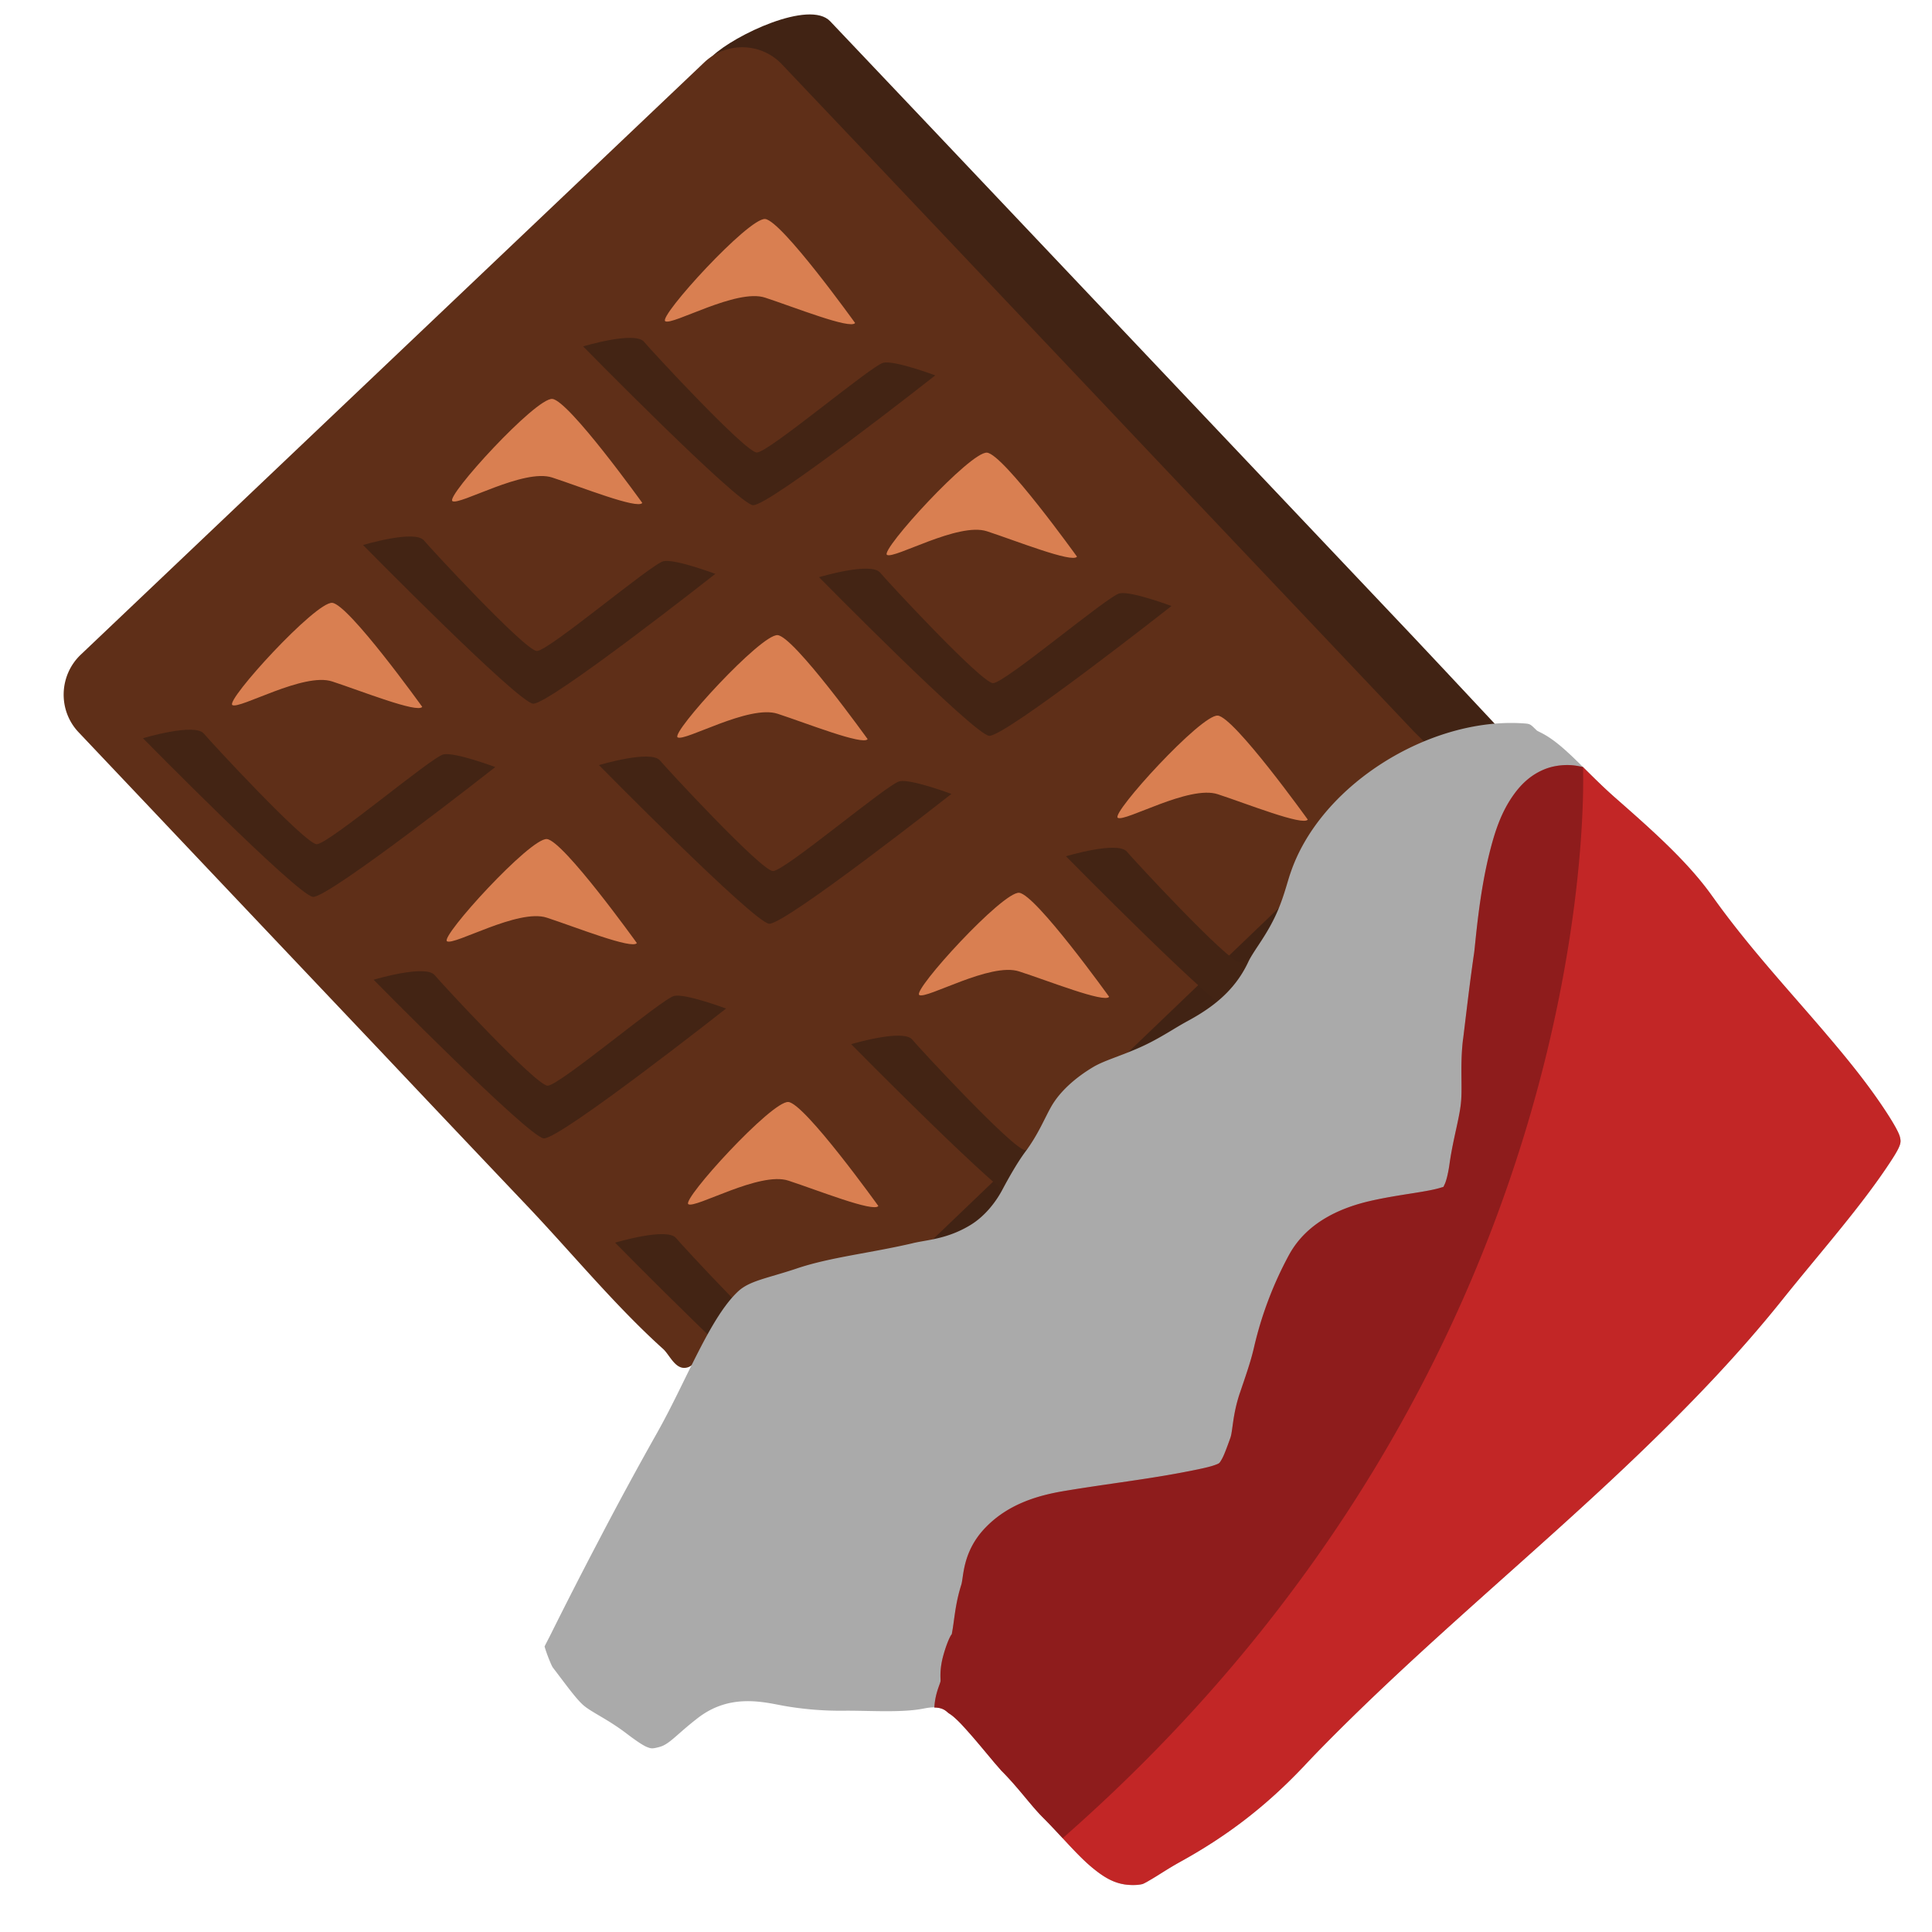 <svg xmlns="http://www.w3.org/2000/svg" width="128" height="128"><path d="M55.343 98.88c.3-.27.52-.73.72-1.05.83-1.29 2.04-2.54 3.38-3.33 1.71-1 3.23-1.68 5.2-2.18 1.99-.51 4.06-.66 6.05-1.19 1.36-.36 2.72-.91 3.91-1.65.92-.56 1.18-1.32 1.59-2.27 1.01-2.3 2.98-4.28 4.98-5.73 1.22-.88 2.43-1.2 3.78-1.82 1.19-.55 2.35-1.23 3.47-1.92 1.57-.95 1.91-2.56 2.7-4.09.58-1.13 1.47-2.03 1.91-3.23.55-1.53 1.15-3 1.99-4.41.77-1.27 2.07-2.13 3.21-3.02 1.01-.8 2.16-1.29 3.2-2 .81-.55 1.39-1.13 2.36-1.43.97-.3 2.61-.49 3.35-1.19 1.16-1.1-.97-2.8-1.73-3.6-1.07-1.13-10.73-11.48-11.81-12.61l-17.17-18.13-15-15.84c-2.14-2.26-4.29-4.52-6.43-6.78-1.37-1.45-6.35.92-7.8 2.3L6.183 42.65c-1.44 1.37-1.51 3.68-.14 5.12l4.29 4.53c5.25 5.54 10.49 11.08 15.74 16.62 3.23 3.4 6.45 6.81 9.68 10.22 2.98 3.15 14.48 15.88 17.64 18.73.38.34.72 1.15 1.28 1.23.27.04.49-.06.67-.22z" fill="#412314"/><path d="M61.243 82.65c-2 .53-4.06.68-6.05 1.19-1.97.5-3.48 1.18-5.2 2.18-1.34.78-2.55 2.03-3.39 3.33-.2.31-.41.77-.72 1.05a.79.79 0 0 1-.65.22c-.57-.08-.91-.88-1.28-1.23-3.17-2.85-6.06-6.37-9.04-9.51-3.23-3.4-6.46-6.81-9.68-10.22-5.25-5.54-10.5-11.08-15.74-16.62l-4.29-4.53c-1.37-1.45-1.3-3.75.14-5.13l41.33-39.26c1.46-1.37 3.76-1.31 5.13.14 2.14 2.26 4.29 4.52 6.43 6.78l15 15.84c5.72 6.05 11.45 12.09 17.17 18.13l3.21 3.39c.75.8 2.9 2.5 1.73 3.6-.74.7-2.38.89-3.35 1.19" fill="#5f2f18"/><g fill="#d97f51"><path d="M56.653 21.4s-4.87-6.79-5.96-6.89c-1.09-.1-7.08 6.46-6.62 6.77.46.31 4.73-2.19 6.62-1.56 1.9.62 5.65 2.12 5.96 1.68zM71.353 36.88s-4.87-6.79-5.96-6.89c-1.09-.1-7.08 6.46-6.63 6.77.46.31 4.73-2.19 6.63-1.56 1.9.62 5.66 2.12 5.96 1.68zM42.553 33.32s-4.87-6.79-5.96-6.89c-1.09-.1-7.08 6.46-6.62 6.77.46.31 4.73-2.19 6.62-1.56 1.9.62 5.66 2.12 5.96 1.68zM27.973 46.83s-4.87-6.79-5.96-6.89c-1.09-.1-7.08 6.46-6.62 6.77.46.31 4.73-2.19 6.62-1.56 1.9.62 5.66 2.12 5.96 1.68zM42.193 62.48s-4.87-6.79-5.96-6.89c-1.09-.1-7.07 6.46-6.62 6.77.46.31 4.73-2.19 6.62-1.56 1.9.62 5.66 2.12 5.96 1.68zM57.483 48.97s-4.87-6.79-5.96-6.89c-1.09-.1-7.08 6.46-6.63 6.77.46.31 4.73-2.19 6.63-1.56 1.9.62 5.65 2.11 5.96 1.68zM58.193 79.9s-4.87-6.79-5.96-6.89c-1.09-.1-7.07 6.46-6.63 6.77.46.31 4.73-2.19 6.63-1.56 1.9.62 5.66 2.12 5.96 1.68zM73.483 66.04s-4.87-6.79-5.96-6.89c-1.09-.1-7.08 6.46-6.62 6.77.46.31 4.72-2.19 6.62-1.56 1.9.61 5.66 2.11 5.96 1.68zM86.643 54.3s-4.87-6.79-5.96-6.89c-1.09-.1-7.07 6.46-6.63 6.77.46.31 4.73-2.19 6.63-1.56 1.9.62 5.66 2.12 5.96 1.68z"/></g><g fill="#432414"><path d="M42.673 22.65c-.6-.74-4.04.3-4.04.3s10.23 10.42 11.25 10.52c1.03.1 12.08-8.6 12.08-8.6s-2.66-1-3.43-.84c-.77.16-7.61 5.95-8.39 5.95-.76 0-7.17-6.95-7.47-7.33zM28.093 35.81c-.6-.74-4.04.3-4.04.3s10.24 10.41 11.26 10.51c1.03.1 12.08-8.6 12.08-8.6s-2.66-1-3.43-.84c-.78.16-7.61 5.95-8.39 5.95-.77 0-7.18-6.94-7.48-7.32zM13.513 48.61c-.59-.74-4.04.3-4.04.3s10.24 10.41 11.26 10.51c1.02.1 12.08-8.6 12.08-8.6s-2.66-1-3.43-.84c-.78.16-7.61 5.95-8.4 5.95-.76 0-7.17-6.94-7.47-7.32zM28.803 64.61c-.6-.74-4.05.3-4.05.3s10.25 10.41 11.27 10.51c1.03.1 12.08-8.6 12.08-8.6s-2.66-1-3.43-.84c-.78.16-7.61 5.95-8.39 5.95-.77 0-7.18-6.94-7.48-7.32zM43.733 50.39c-.6-.74-4.05.3-4.05.3s10.25 10.41 11.27 10.51c1.02.1 12.08-8.6 12.08-8.6s-2.66-1-3.43-.84c-.78.16-7.61 5.95-8.39 5.95-.77 0-7.18-6.94-7.48-7.32zM58.313 37.94c-.6-.74-4.05.3-4.05.3s10.25 10.41 11.27 10.51c1.02.1 12.08-8.6 12.08-8.6s-2.66-1-3.43-.84c-.78.16-7.61 5.95-8.39 5.95-.77 0-7.18-6.94-7.48-7.32zM74.663 56.43c-.59-.74-4.04.3-4.04.3s10.24 10.41 11.26 10.51c1.02.1 12.08-8.6 12.08-8.6s-2.65-1-3.43-.84c-.77.16-7.61 5.95-8.4 5.95-.76 0-7.16-6.94-7.47-7.32zM60.443 68.88c-.59-.74-4.05.3-4.05.3s10.25 10.41 11.27 10.51c1.02.1 12.08-8.6 12.08-8.6s-2.66-1-3.43-.84c-.77.16-7.61 5.95-8.39 5.95-.77 0-7.18-6.94-7.48-7.32zM44.793 82.03c-.59-.74-4.04.3-4.04.3s10.24 10.42 11.26 10.52c1.02.1 12.08-8.6 12.08-8.6s-2.66-1-3.43-.84c-.78.16-7.61 5.95-8.4 5.95-.76 0-7.16-6.95-7.47-7.33z"/></g><path style="line-height:normal;font-variant-ligatures:normal;font-variant-position:normal;font-variant-caps:normal;font-variant-numeric:normal;font-variant-alternates:normal;font-variant-east-asian:normal;font-feature-settings:normal;text-indent:0;text-align:start;text-decoration-line:none;text-decoration-style:solid;text-decoration-color:#000;text-transform:none;text-orientation:mixed;shape-padding:0;isolation:auto;mix-blend-mode:normal" d="M99.873 47.9c.394-.007.785.003 1.172.034h.004c.282.021.358.067.556.257l.23.221.286.145c1.515.768 2.895 2.539 4.89 4.297h.003v.002c2.397 2.106 4.821 4.24 6.45 6.552l.005.006.004.004c2.337 3.281 5.005 6.144 7.455 9.018v.002c1.33 1.557 2.6 3.108 3.697 4.722.787 1.156 1.188 1.883 1.254 2.186.066.302.113.467-.514 1.44-1.962 3.045-4.793 6.21-7.28 9.322-2.907 3.635-6.18 7.029-9.59 10.3-6.784 6.507-14.233 12.539-21.009 19.457l-.002.002-.002.002a64.61 64.61 0 0 0-1.138 1.192l-.006.006-.014.013c-2.473 2.602-5.033 4.567-8.158 6.286v.002h-.002c-.8.442-1.456.897-2.012 1.213l-.004.002-.006.004c-.487.28-.47.276-.824.296h-.002c-1.163.068-1.943-.314-2.945-1.14-1.002-.826-2.042-2.097-3.287-3.342-.816-.815-1.625-1.984-2.8-3.15.138.138-.191-.22-.477-.561-.287-.342-.645-.773-1.006-1.2a34.039 34.039 0 0 0-1.047-1.189 6.981 6.981 0 0 0-.498-.492c-.095-.083-.19-.17-.387-.295-.196-.125-.396-.573-1.648-.322h-.002c-1.506.303-3.703.126-5.395.148-1.294.01-2.582-.099-3.844-.316-1.33-.237-3.59-.871-5.744.797-1.385 1.068-1.865 1.724-2.512 1.91-.526.148-.604.112-.85.018-.245-.095-.7-.392-1.376-.907-1.235-.942-2.296-1.39-2.846-1.865-.512-.448-1.25-1.49-2.014-2.484l-.005-.01-.008-.008c-.073-.093-.388-.834-.545-1.39.047-.114.194-.378.416-.823v-.002l.002-.002a321.705 321.705 0 0 1 3.129-6.12v-.001l.002-.002a244.655 244.655 0 0 1 3.945-7.276l.002-.002v-.004c1.886-3.352 3.464-7.575 5.34-9.308l.002-.002c.759-.695 1.925-.854 3.846-1.494l.006-.002.005-.002c2.206-.75 4.915-1.026 7.71-1.682h.001l.002-.002c.95-.225 2.246-.265 3.768-1.176 1.027-.612 1.766-1.615 2.176-2.406.449-.84.981-1.767 1.472-2.436.876-1.165 1.282-2.215 1.739-3.021.576-1.013 1.606-1.924 2.783-2.627.685-.41 1.683-.687 2.953-1.238l.008-.004.004-.002c1.306-.562 2.32-1.271 3.166-1.734.003-.002.006-.005.01-.006l.005-.004c1.534-.82 3.173-1.932 4.12-3.957.382-.82 1.3-1.831 1.994-3.49.397-.948.592-1.777.81-2.415l.002-.004.002-.005c1.868-5.54 8.458-9.822 14.373-9.936zm.148 3.745zM65.47 83.172zm15.437 9.068zm-3.148 3.88c-1.832.315-3.722.565-5.69.913 1.968-.348 3.858-.598 5.69-.914zm-8.74 1.911zm-1.733 1.362zm-1.023 1.687zm-4.77 9.465z" color="#000" font-weight="400" font-family="sans-serif" white-space="normal" overflow="visible" fill="#aaa" stroke-width="4.3" paint-order="stroke fill markers"/><path d="M103.797 50.686c.368-.005.73.05 1.08.132.65.643 1.335 1.332 2.135 2.036h.002v.002c2.397 2.106 4.821 4.24 6.45 6.552l.005.006.004.004c2.337 3.281 5.004 6.144 7.455 9.018v.002c1.33 1.557 2.6 3.108 3.697 4.722.787 1.156 1.188 1.883 1.254 2.186.066.302.113.467-.514 1.44-1.962 3.045-4.793 6.21-7.281 9.322-2.906 3.635-6.18 7.029-9.59 10.3-6.783 6.507-14.232 12.539-21.008 19.457l-.002.002-.002.002a64.61 64.61 0 0 0-1.138 1.192l-.006.006-.014.013c-2.473 2.602-5.033 4.567-8.158 6.286v.002h-.002c-.8.442-1.456.897-2.012 1.213l-.004.002-.006.004a3.76 3.76 0 0 1-.433.23c-.108.018-.217.044-.324.057-.04.005-.08.004-.12.008-1.133.053-1.908-.326-2.894-1.14-1.002-.825-2.042-2.095-3.287-3.34-.816-.816-1.625-1.985-2.801-3.151.139.138-.19-.22-.477-.56-.286-.342-.644-.774-1.005-1.2a34.039 34.039 0 0 0-1.047-1.19 6.981 6.981 0 0 0-.498-.492c-.095-.083-.19-.17-.387-.295-.152-.096-.321-.377-.965-.386.045-.924.381-1.55.408-1.744.02-.148-.09-.742.198-1.75v-.002c.293-1.03.552-1.406.54-1.34l.007-.03.005-.025c.167-.822.202-1.91.627-3.244v-.002c.164-.516.067-2.177 1.58-3.762h.002c1.542-1.62 3.576-2.168 5.243-2.447 2.876-.482 5.6-.784 8.224-1.307l-.002.002c.833-.166 1.474-.295 1.871-.46h.002c.182-.076.181-.072.33-.325.148-.25.336-.758.577-1.432.165-.468.137-1.5.623-2.955l.002-.004.002-.003c.36-1.065.713-2.06.914-2.93l.004-.01a24.385 24.385 0 0 1 2.343-6.223l.002-.003.002-.002c1.217-2.224 3.55-3.154 5.448-3.58 1.895-.426 3.655-.566 4.62-.87l.003-.002c.211-.066.122 0 .226-.2.105-.205.24-.714.334-1.392v-.002c.235-1.668.691-3.107.764-4.156v-.006l.002-.006c.08-1.076-.075-2.424.127-4.082h.004v-.003c.228-1.866.447-3.766.726-5.682l.002-.01c.09-.641.315-3.805 1.012-6.601.35-1.4.773-2.758 1.672-3.973.45-.608 1.06-1.22 1.965-1.592.452-.186.966-.28 1.484-.287z" fill="#c22626" stroke-width="4.3" paint-order="stroke fill markers"/><path d="M103.797 50.686c.368-.005.73.05 1.08.132 0 0 1.754 39.206-34.473 70.967h-.006c-.422-.453-.842-.913-1.314-1.385-.816-.815-1.625-1.984-2.801-3.15.139.139-.19-.219-.477-.56-.286-.342-.644-.774-1.005-1.2a34.039 34.039 0 0 0-1.047-1.19 6.981 6.981 0 0 0-.498-.491c-.095-.084-.19-.17-.387-.295-.152-.097-.321-.377-.965-.387.045-.924.381-1.55.408-1.744.02-.148-.09-.742.198-1.75v-.002c.293-1.03.552-1.405.54-1.34l.006-.03.006-.025c.167-.821.202-1.909.627-3.244v-.002c.164-.516.067-2.176 1.58-3.762h.002c1.542-1.62 3.576-2.168 5.243-2.447 2.876-.482 5.6-.784 8.224-1.306l-.002.002c.833-.167 1.473-.295 1.871-.461h.002c.182-.076.181-.072.33-.325.148-.25.335-.758.577-1.431.165-.47.137-1.5.623-2.955l.002-.004.002-.004c.36-1.065.713-2.06.914-2.93l.004-.01a24.385 24.385 0 0 1 2.343-6.222l.002-.004.002-.002c1.217-2.224 3.55-3.154 5.448-3.58 1.895-.426 3.655-.566 4.62-.87l.003-.001c.211-.067.122 0 .226-.202.105-.203.24-.713.334-1.39v-.002c.235-1.669.691-3.108.764-4.156v-.006l.002-.006c.08-1.076-.075-2.424.127-4.082h.004v-.004c.228-1.866.447-3.766.726-5.682l.002-.01c.09-.641.315-3.805 1.012-6.601.35-1.4.773-2.757 1.672-3.973.45-.608 1.06-1.22 1.965-1.592.452-.186.966-.28 1.484-.287z" fill-opacity=".269" fill-rule="evenodd" stroke-width="3.78" stroke-linecap="round" stroke-linejoin="round"/></svg>